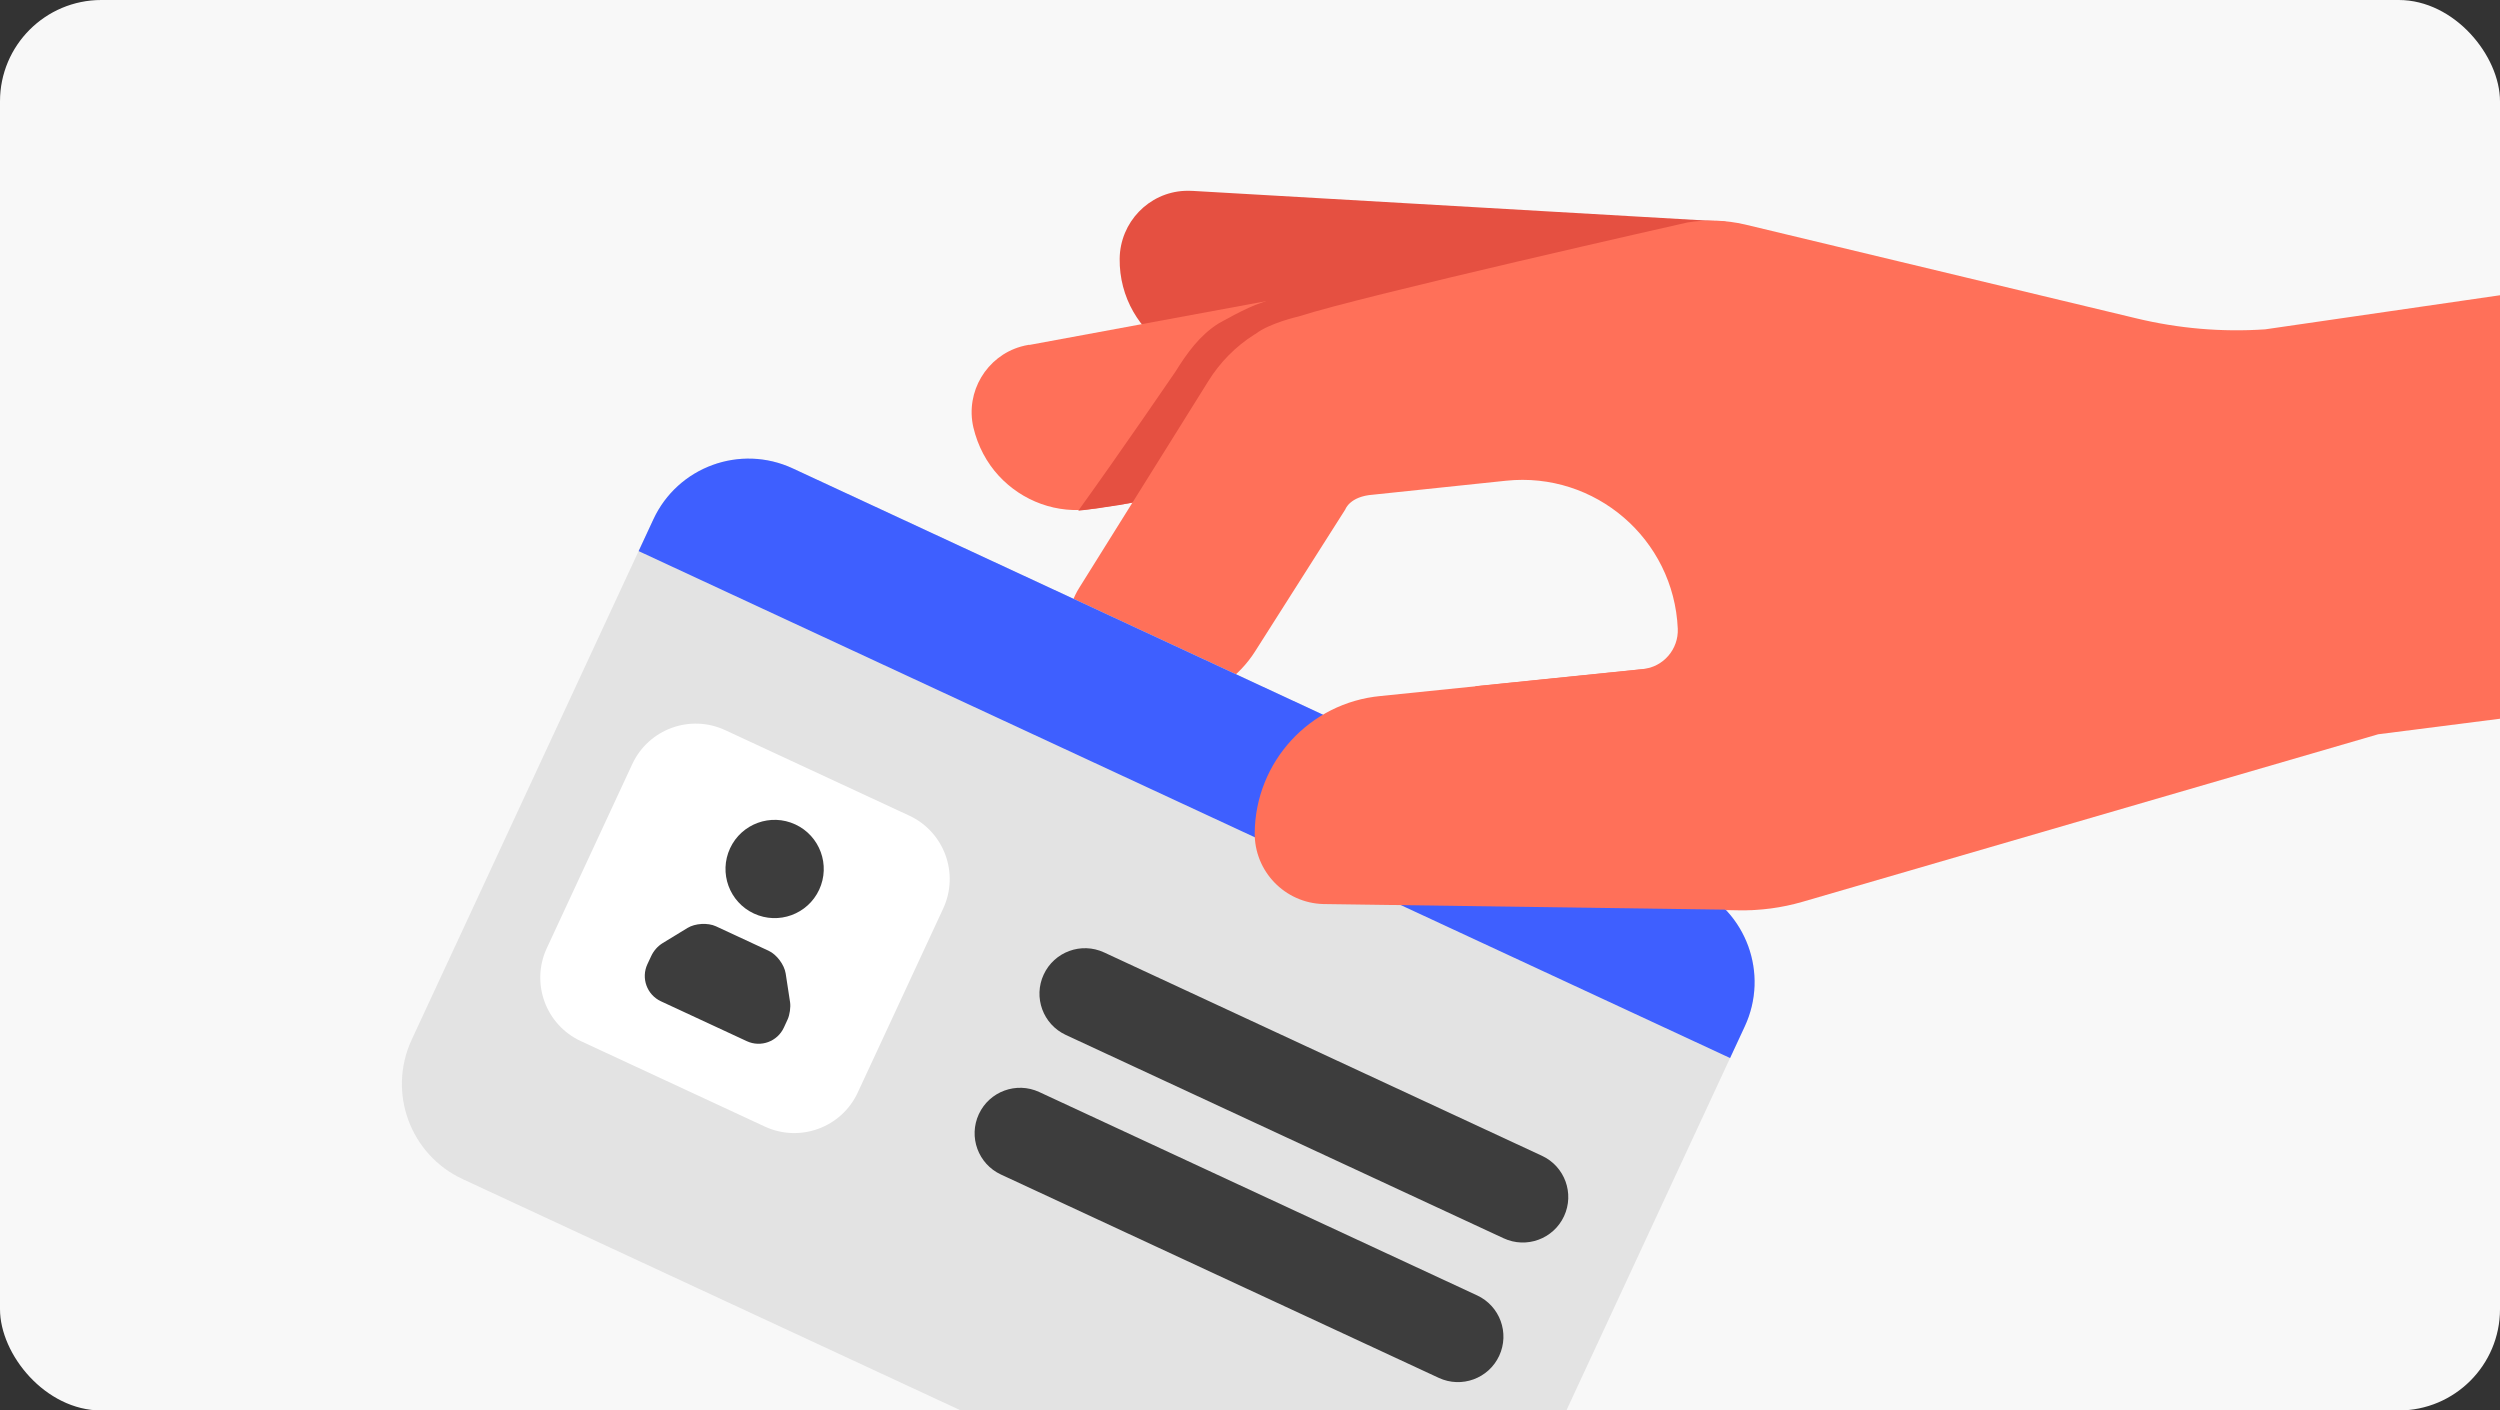 <svg width="296" height="167" viewBox="0 0 296 167" fill="none" xmlns="http://www.w3.org/2000/svg">
<rect x="0" y="0" width="296" height="167" fill="#333333" stroke="none"/>
<g clip-path="url(#clip0_2482_44021)">
<rect width="296" height="167" rx="12" fill="#F8F8F8"/>
<path d="M180.73 45.954L156.16 44.133L144.211 43.236C139.881 42.944 136.218 40.446 134.187 36.911C133.128 35.066 132.54 32.903 132.568 30.641C132.616 26.302 136.025 22.797 140.252 22.597C140.589 22.579 140.894 22.591 141.199 22.603L141.321 22.608L204.22 26.24C206.66 26.396 181.553 46.017 180.73 45.954Z" fill="#E55041"/>
<path d="M165.624 54.623L144.799 57.872L141.293 58.407L129.45 60.235C125.143 60.922 121.017 59.323 118.261 56.341C116.824 54.786 115.77 52.819 115.245 50.597C114.28 46.37 116.829 42.19 120.879 41.035C121.158 40.954 121.497 40.876 121.805 40.827L121.927 40.831L193.128 27.668C195.526 27.334 166.454 54.503 165.624 54.623Z" fill="#FF7059"/>
<path d="M151.946 34.673C151.668 34.754 150.291 35.556 149.331 35.854C147.63 36.368 144.251 38.315 144.251 38.315C142.057 39.696 140.537 41.807 139.166 44.016C139.166 44.016 132.744 53.425 127.667 60.471C127.667 60.471 132.243 59.947 134.557 59.396L150.264 45.583L190.728 32.711L194.88 26.637L151.946 34.673Z" fill="#E55041"/>
<path d="M159.289 60.307C159.289 60.307 159.808 58.768 162.567 58.571L178.314 56.918C188.871 55.809 198.179 63.826 198.648 74.431C198.756 76.87 196.943 78.969 194.515 79.218L174.676 81.248L179.851 107.311L205.846 107.781C208.412 107.827 210.97 107.486 213.434 106.769L281.575 86.938L326.184 81.248V30.575L268.201 38.994C263.051 39.342 257.933 38.896 252.935 37.691L206.595 26.577C204.353 26.061 202.033 25.97 199.787 26.341C199.787 26.341 161.322 35.011 153.766 37.466C153.766 37.466 150.311 38.247 148.671 39.528C148.546 39.584 148.514 39.614 148.514 39.614C146.288 41.025 144.441 42.909 143.07 45.117L127.77 69.617C125.16 73.794 126.536 79.229 130.814 81.629C136.975 85.112 144.788 83.126 148.6 77.13C148.6 77.13 157.367 63.319 159.289 60.307Z" fill="#FF7059"/>
<path d="M77.358 61.495C80.248 55.27 87.637 52.568 93.862 55.459L200.55 105.009C206.774 107.9 209.476 115.289 206.586 121.513L177.972 183.122C175.081 189.346 167.692 192.048 161.468 189.158L54.78 139.607C48.555 136.717 45.853 129.327 48.744 123.103L77.358 61.495Z" fill="#E3E3E3"/>
<path d="M111.675 107.572C113.602 103.422 111.801 98.496 107.651 96.569L85.863 86.45C81.713 84.522 76.787 86.324 74.86 90.474L64.741 112.262C62.813 116.411 64.615 121.337 68.764 123.265L90.553 133.384C94.702 135.311 99.628 133.51 101.556 129.36L111.675 107.572Z" fill="white"/>
<path d="M78.467 111.659C77.87 112.027 77.398 112.563 77.102 113.2L76.653 114.159C75.88 115.814 76.597 117.783 78.254 118.553L88.422 123.275C90.08 124.045 92.048 123.322 92.812 121.662L93.254 120.702C93.505 120.163 93.634 119.248 93.545 118.661L93.024 115.263C92.863 114.22 91.958 113.013 91.004 112.57L84.77 109.674C83.812 109.23 82.306 109.317 81.406 109.867L78.467 111.659Z" fill="#3D3D3D"/>
<path d="M96.992 105.338C95.639 108.252 92.18 109.517 89.266 108.164C86.353 106.81 85.088 103.352 86.441 100.438C87.794 97.525 91.253 96.26 94.166 97.613C97.08 98.966 98.345 102.425 96.992 105.338Z" fill="#3D3D3D"/>
<path d="M185.183 143.997C186.436 141.3 185.265 138.098 182.568 136.846L130.726 112.768C128.029 111.516 124.827 112.687 123.574 115.384C122.322 118.081 123.493 121.283 126.19 122.536L178.031 146.613C180.728 147.866 183.93 146.695 185.183 143.997Z" fill="#3D3D3D"/>
<path d="M177.505 160.526C178.758 157.829 177.587 154.627 174.89 153.374L123.048 129.297C120.351 128.044 117.149 129.215 115.896 131.912C114.644 134.609 115.815 137.811 118.512 139.064L170.353 163.141C173.05 164.394 176.252 163.223 177.505 160.526Z" fill="#3D3D3D"/>
<path fill-rule="evenodd" clip-rule="evenodd" d="M93.862 55.459C87.637 52.568 80.248 55.27 77.358 61.495L75.613 65.251L204.841 125.27L206.586 121.513C209.476 115.289 206.774 107.9 200.55 105.009L93.862 55.459Z" fill="#3E5FFF"/>
<path d="M156.679 107.039L207.522 107.752L203.805 78.277L163.464 82.408C155.072 83.194 148.64 90.193 148.557 98.618C148.513 103.166 152.126 106.912 156.679 107.039Z" fill="#FF7059"/>
</g>
<defs>
<clipPath id="clip0_2482_44021">
<rect width="296" height="167" rx="12" fill="white"/>
</clipPath>
</defs>
</svg>
